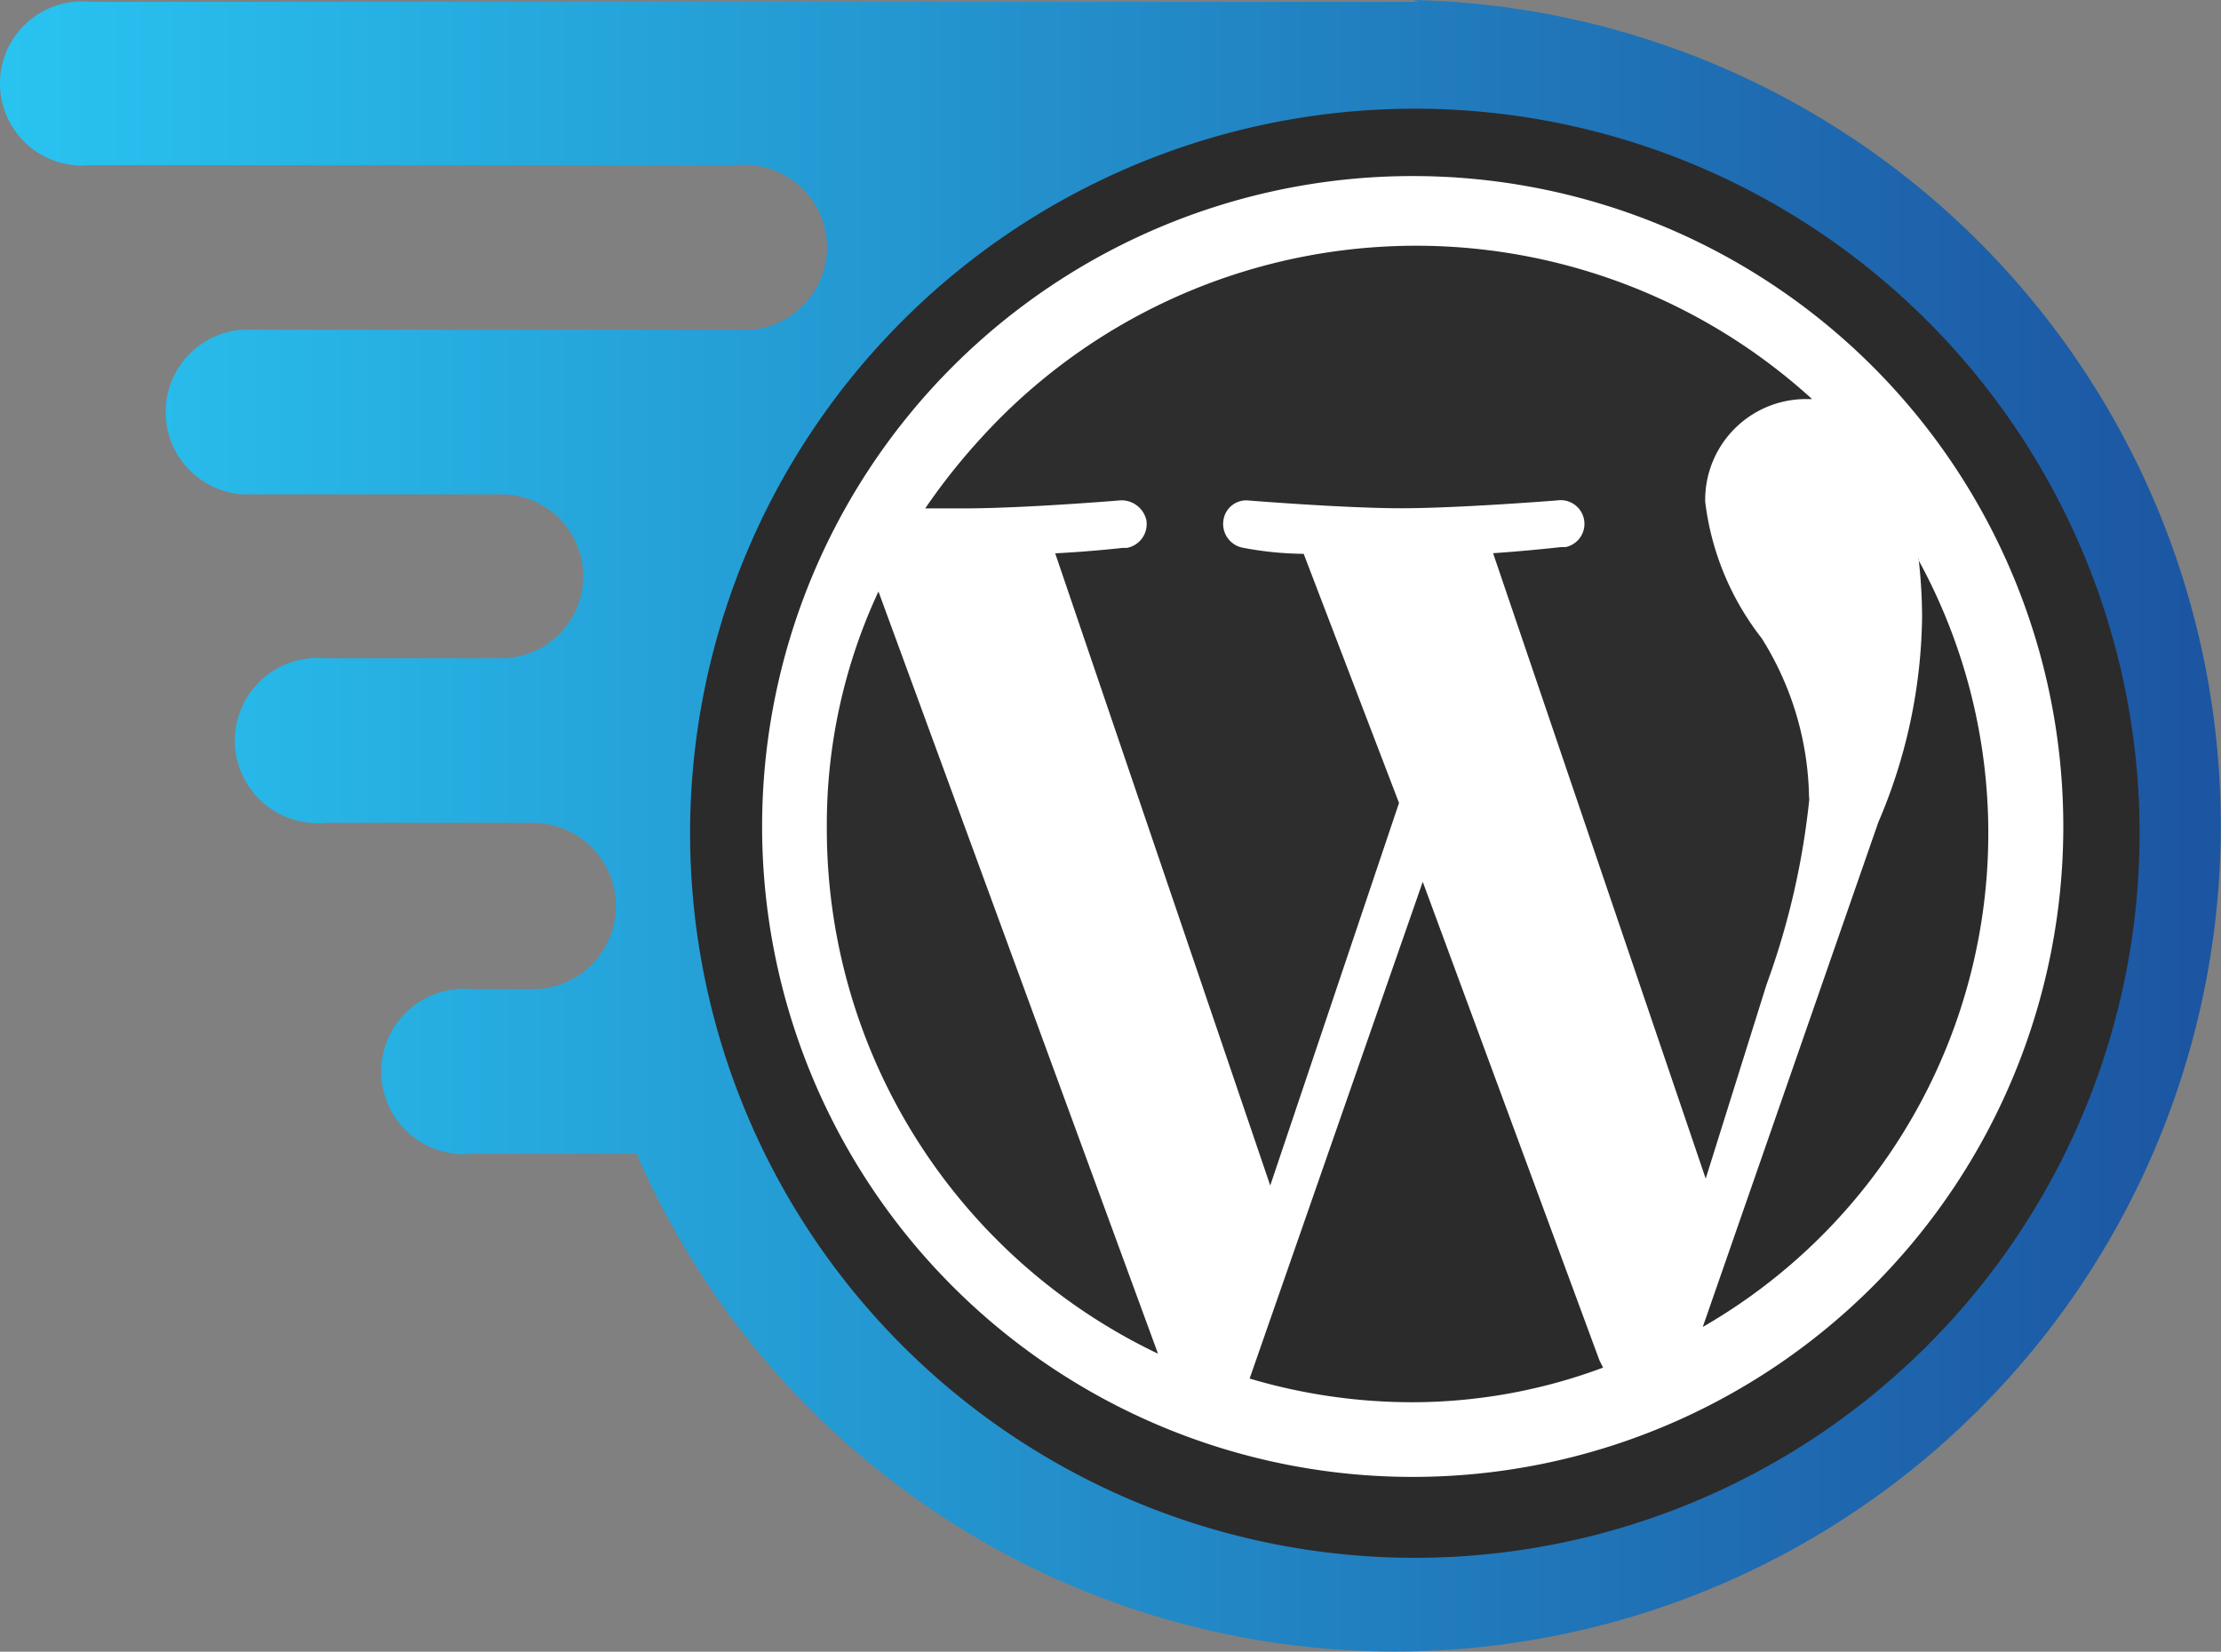 <svg xmlns="http://www.w3.org/2000/svg" xmlns:xlink="http://www.w3.org/1999/xlink" width="100.823" height="75" viewBox="0 0 100.823 75"><rect x="0" y="0" width="100.823" height="75" fill="#808080" stroke="none"/><defs><linearGradient id="a" y1="0.5" x2="1" y2="0.5" gradientUnits="objectBoundingBox"><stop offset="0" stop-color="#29c4f1"/><stop offset="1" stop-color="#1c54a1"/></linearGradient></defs><g transform="translate(0.001 -14.087)"><path d="M64.391,14.169H37.065a1.351,1.351,0,0,0-.469,0H4.084a3.726,3.726,0,1,0-.717,7.418,2.454,2.454,0,0,0,.634,0h29.45a3.75,3.75,0,1,1,.634,7.473H10.951a3.75,3.75,0,0,0,0,7.473h11.8a3.722,3.722,0,1,1,0,7.445h-8a3.75,3.75,0,1,0-.634,7.473,2.454,2.454,0,0,0,.634,0h9.43a3.777,3.777,0,1,1,0,7.555H21.431a3.755,3.755,0,1,0-.745,7.473,2.453,2.453,0,0,0,.634,0H28.9A37.5,37.5,0,1,0,64.172,14.087Z" transform="translate(0)" fill="url(#a)"/><circle cx="30.057" cy="30.057" r="30.057" transform="translate(34.087 21.945)" fill="#fff"/><path d="M69.744,56.429,61.885,78.985A25.948,25.948,0,0,0,69.3,80.06a24.818,24.818,0,0,0,8.631-1.572l-.166-.33ZM92.246,41.7a23.132,23.132,0,0,1,.165,2.758,24.292,24.292,0,0,1-1.985,9.265L82.456,76.641a25.865,25.865,0,0,0,9.79-34.827Z" transform="translate(-5.159 -2.302)" fill="#2b2b2b"/><path d="M40.947,52.741A26.392,26.392,0,0,0,55.981,76.569L43.291,41.96a25.066,25.066,0,0,0-2.344,10.782ZM85.536,51.39a13.953,13.953,0,0,0-2.151-7.307,12.492,12.492,0,0,1-2.564-6.2,4.578,4.578,0,0,1,4.492-4.66h.36a26.692,26.692,0,0,0-37.695,1.737,28.622,28.622,0,0,0-2.565,3.227h1.71c2.757,0,7.059-.358,7.059-.358a1.158,1.158,0,0,1,1.269.882,1.1,1.1,0,0,1-.883,1.269h-.192s-1.435.165-3.062.247l9.762,28.706,5.846-17.372L62.594,40.25a15.331,15.331,0,0,1-2.758-.276,1.1,1.1,0,0,1-.882-1.269,1.048,1.048,0,0,1,1.075-.882s4.384.357,7,.357,7.087-.357,7.087-.357a1.077,1.077,0,0,1,.358,2.123h-.22s-1.435.165-3.062.275l9.652,28.4,2.757-8.8a34.964,34.964,0,0,0,1.958-8.548Z" transform="translate(-3.414 -1.015)" fill="#2d2d2d"/><path d="M66.882,19.472a32.9,32.9,0,1,0,.386,0Zm0,62.126a29.534,29.534,0,1,1,.193,0Z" transform="translate(-2.849 -0.449)" fill="#2b2b2b"/></g></svg>